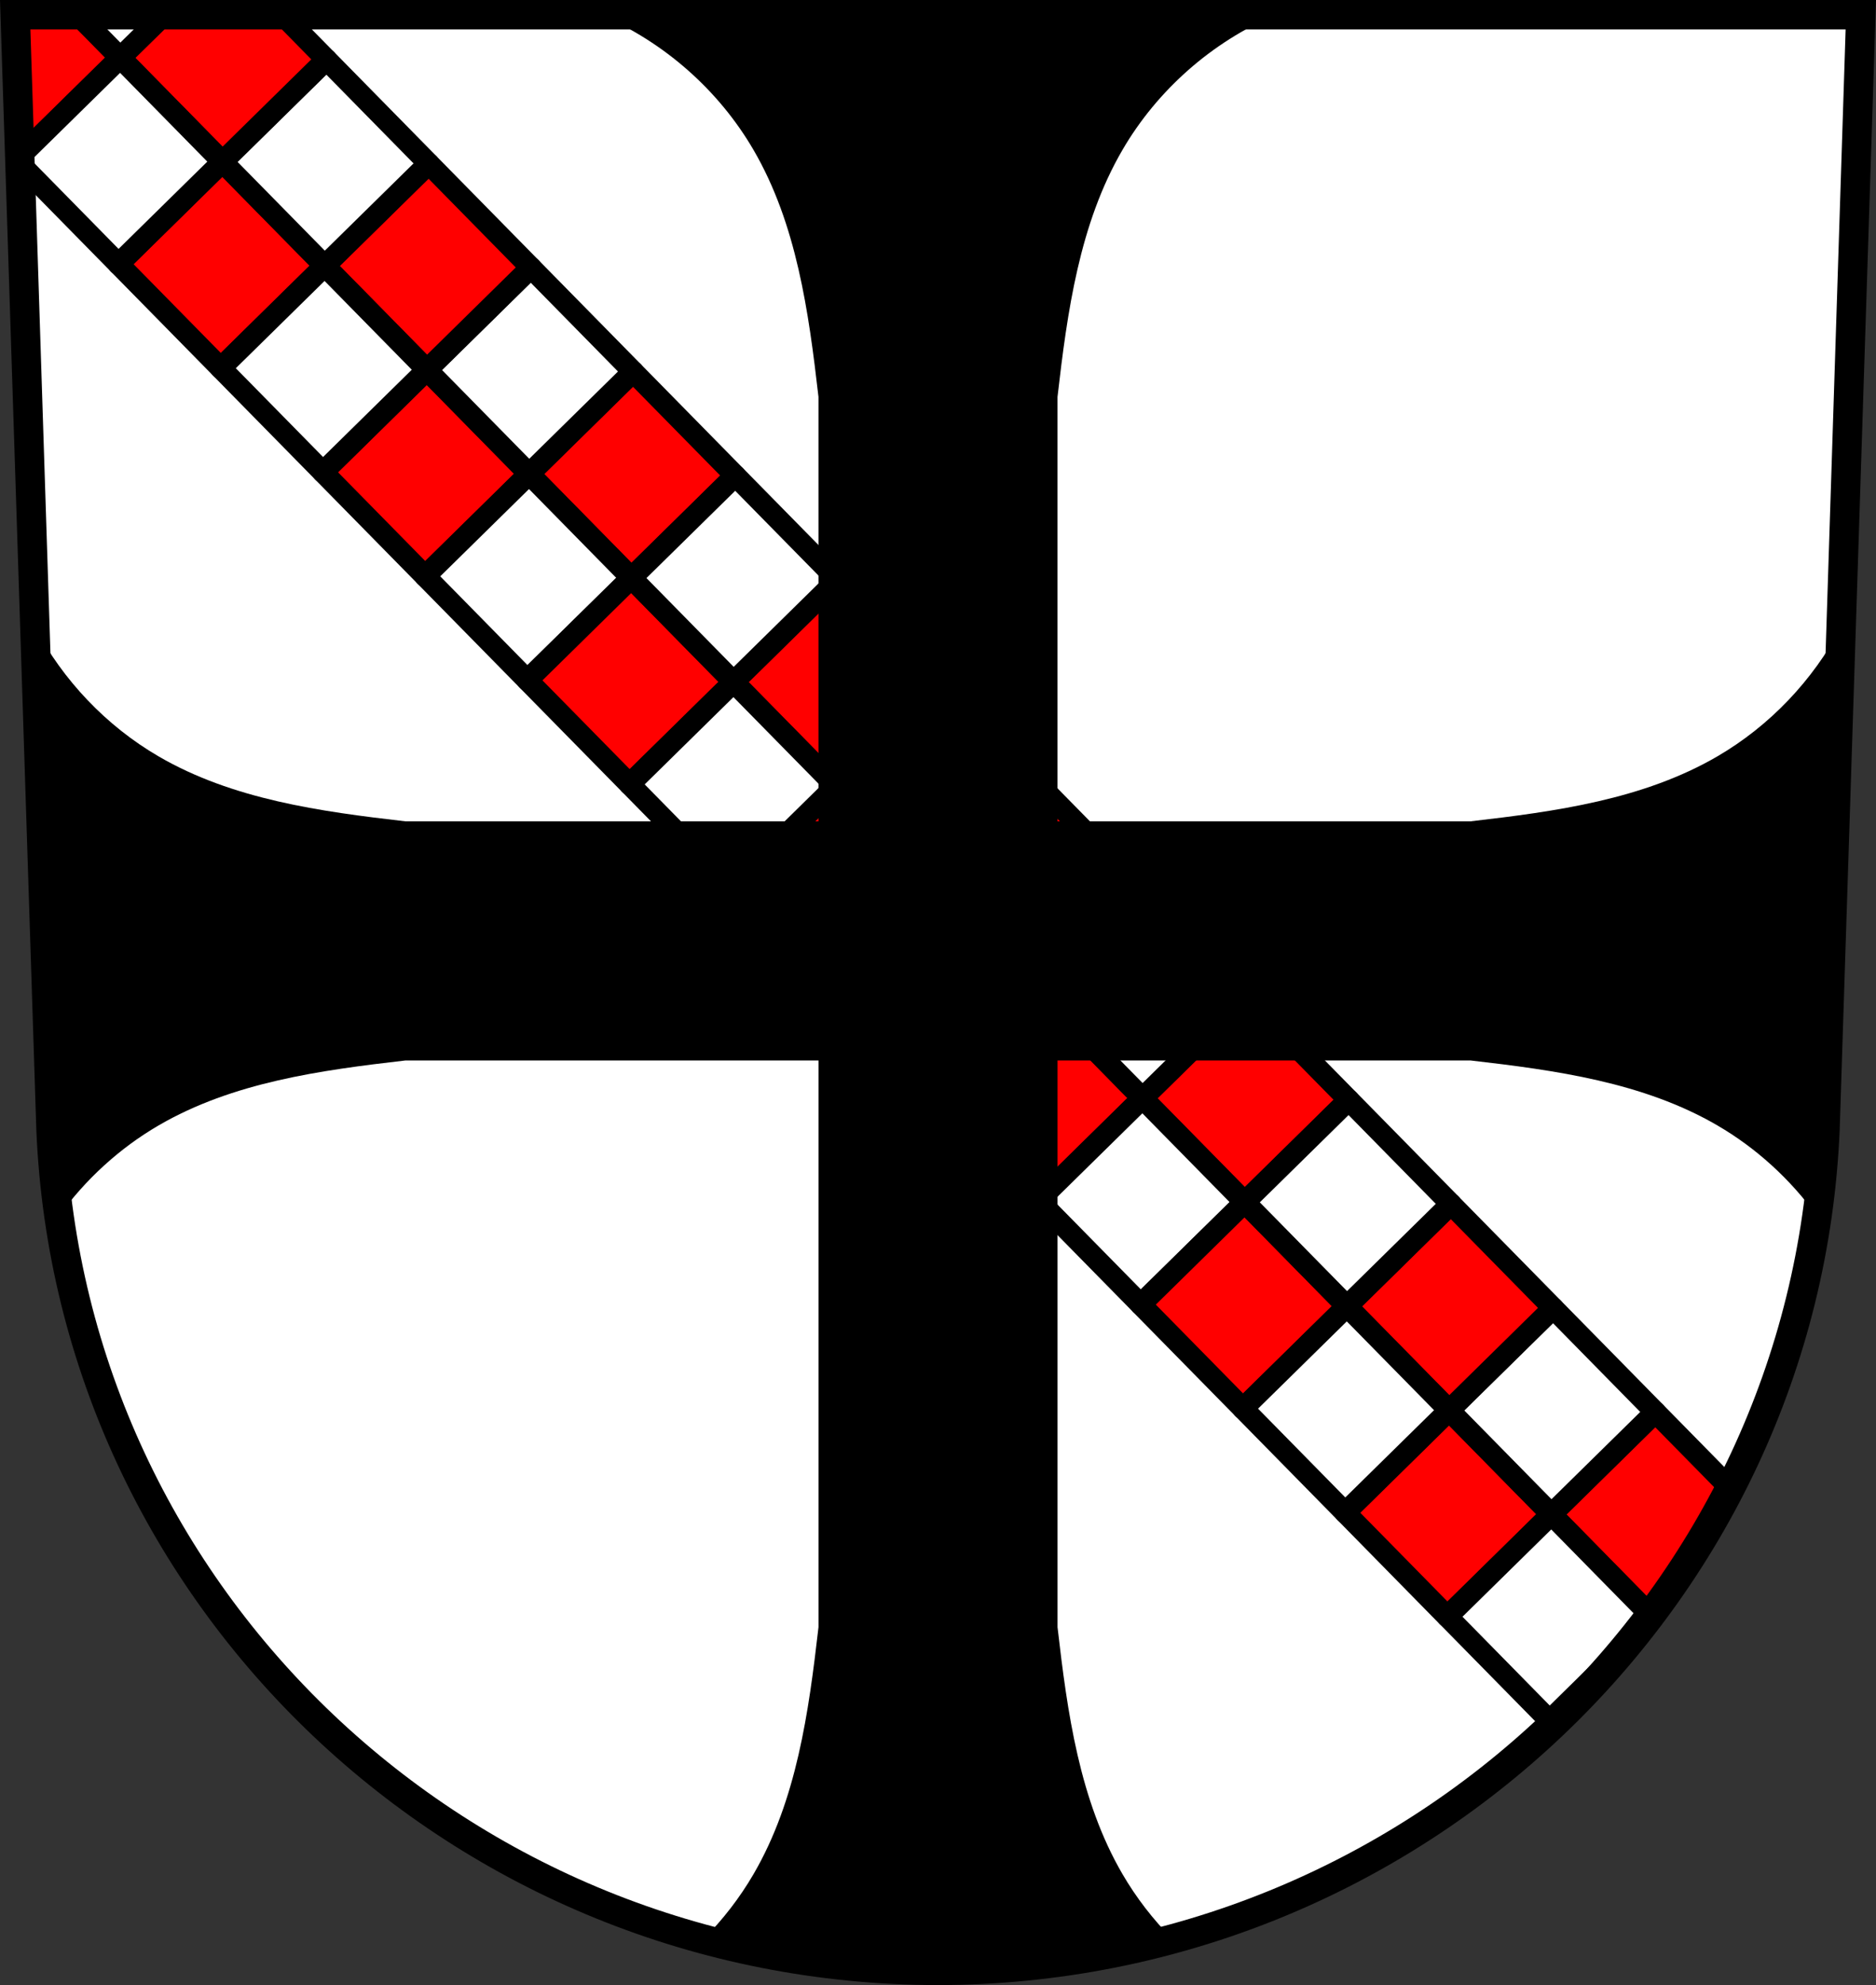 <svg xmlns="http://www.w3.org/2000/svg" width="701.33" height="741.77" viewBox="0 0 701.334 741.769"><rect x="0" y="0" width="701.334" height="741.769" fill="#333333" stroke="none"/><g transform="translate(-30.3-51.764)"><path d="m35.983 57.26l13.398 416.62c7.415 175.25 153.92 314.05 331.59 314.14 177.51-.215 324.07-139.06 331.59-314.14l13.398-416.62h-344.98z" fill="#fff" fill-rule="evenodd"/><g stroke="#000" stroke-linejoin="round" stroke-width="8"><path d="m151.01 228.18l38.22 38.878 38.878-38.22-38.22-38.878-38.878 38.22zm77.09.662l38.22 38.878 38.878-38.22-38.22-38.878-38.878 38.22z" fill="#f00"/><path d="m189.89 189.97l38.22 38.878 38.878-38.22-38.22-38.878-38.878 38.22zm38.22 38.878l-38.878 38.22 38.22 38.878 38.878-38.22-38.22-38.878z" fill="#fff"/><path d="m74.58 150.43l38.22 38.878 38.878-38.22-38.22-38.878-38.878 38.22zm77.09.662l38.22 38.878 38.878-38.22-38.22-38.878-38.878 38.22z" fill="#f00"/><path d="m113.46 112.21l38.22 38.878 38.878-38.22-38.22-38.878-38.878 38.22zm38.22 38.878l-38.878 38.22 38.22 38.878 38.878-38.22-38.22-38.878z" fill="#fff"/><g transform="translate(30.3 51.764)"><path d="m5.68 5.5l1.703 52.986 37.555-36.914-15.799-16.07h-23.459zm39.26 16.07l38.22 38.877 38.877-38.21-16.449-16.734h-44.29l-16.35 16.07zm496.81 505.41l-38.877 38.22 38.21 38.877 38.879-38.22-38.22-38.877zm38.22 38.877l37.05 37.697c11.227-14.898 21.2-30.775 29.779-47.47l-27.957-28.439-38.877 38.21zm29.03 47.912l-29.688 29.18 1.357 1.381c10.08-9.582 19.533-19.797 28.33-30.563z" fill="#f00"/><path d="m29.14 5.5l15.799 16.07 16.35-16.07h-32.15zm15.799 16.07l-37.555 36.914.09 2.736 36.803 37.443 38.879-38.22-38.22-38.877zm535.69 467.19l-38.877 38.22 38.22 38.877 38.877-38.21-38.22-38.879zm-.66 77.09l-38.879 38.22 38.22 38.877 29.688-29.18c2.74-3.354 5.421-6.754 8.03-10.215l-37.05-37.697z" fill="#fff"/></g><path d="m380.31 461.45l38.22 38.878 38.878-38.22-38.22-38.878-38.878 38.22zm77.09.662l38.22 38.878 38.878-38.22-38.22-38.878-38.878 38.22z" fill="#f00"/><path d="m419.19 423.24l38.22 38.878 38.878-38.22-38.22-38.878-38.878 38.22zm38.22 38.878l-38.878 38.22 38.22 38.878 38.878-38.22-38.22-38.878z" fill="#fff"/><path d="m303.88 383.7l38.22 38.878 38.878-38.22-38.22-38.878-38.878 38.22zm77.09.662l38.22 38.878 38.878-38.22-38.22-38.878-38.878 38.22z" fill="#f00"/><path d="m342.75 345.48l38.22 38.878 38.878-38.22-38.22-38.878-38.878 38.22zm38.22 38.878l-38.878 38.22 38.22 38.878 38.878-38.22-38.22-38.878z" fill="#fff"/><path d="m227.44 305.94l38.22 38.878 38.878-38.22-38.22-38.878-38.878 38.22zm77.09.662l38.22 38.878 38.878-38.22-38.22-38.878-38.878 38.22z" fill="#f00"/><path d="m266.32 267.72l38.22 38.878 38.878-38.22-38.22-38.878-38.878 38.22zm38.22 38.878l-38.878 38.22 38.22 38.878 38.878-38.22-38.22-38.878z" fill="#fff"/><path d="m456.74 539.21l38.22 38.878 38.878-38.22-38.22-38.878-38.878 38.22zm77.09.662l38.22 38.878 38.878-38.22-38.22-38.878-38.878 38.22z" fill="#f00"/><path d="m495.62 500.99l38.22 38.878 38.878-38.22-38.22-38.878-38.878 38.22zm38.22 38.878l-38.878 38.22 38.22 38.878 38.878-38.22-38.22-38.878z" fill="#fff"/></g><g fill-rule="evenodd"><path d="m224.36 5.5c23.836 10.151 44.3 28.13 57.34 50.52 16.13 27.691 20.617 60.44 24.283 92.27v158.61h-154.44c-31.835-3.667-64.58-8.155-92.28-24.283-19.523-11.371-35.685-28.379-46.23-48.35l6.04 187.85c.462 10.91 1.463 21.677 2.977 32.28 9.899-13.688 22.616-25.348 37.22-33.852 27.691-16.13 60.44-20.617 92.28-24.283h154.44v211.76c-3.667 31.835-8.155 64.58-24.283 92.27-5.163 8.865-11.492 17.04-18.729 24.305 27.966 7.586 57.37 11.649 87.69 11.666 30.29-.037 59.685-4.118 87.64-11.721-7.214-7.255-13.523-15.407-18.674-24.25-16.13-27.691-20.617-60.44-24.283-92.27v-211.76h154.44c31.835 3.667 64.58 8.155 92.27 24.283 14.592 8.499 27.303 20.15 37.2 33.828 1.52-10.595 2.526-21.355 2.994-32.26l6.04-187.85c-10.55 19.967-26.713 36.974-46.24 48.35-27.691 16.13-60.44 20.617-92.27 24.283h-154.44v-158.61c3.667-31.835 8.155-64.58 24.283-92.27 13.04-22.395 33.501-40.37 57.34-50.52h-126.29-126.31" transform="translate(30.3 51.764)"/><path d="m35.983 57.26l13.398 416.62c7.415 175.25 153.92 314.05 331.59 314.14 177.51-.215 324.07-139.06 331.59-314.14l13.398-416.62h-344.98z" fill="none" stroke="#000" stroke-width="11"/></g></g></svg>